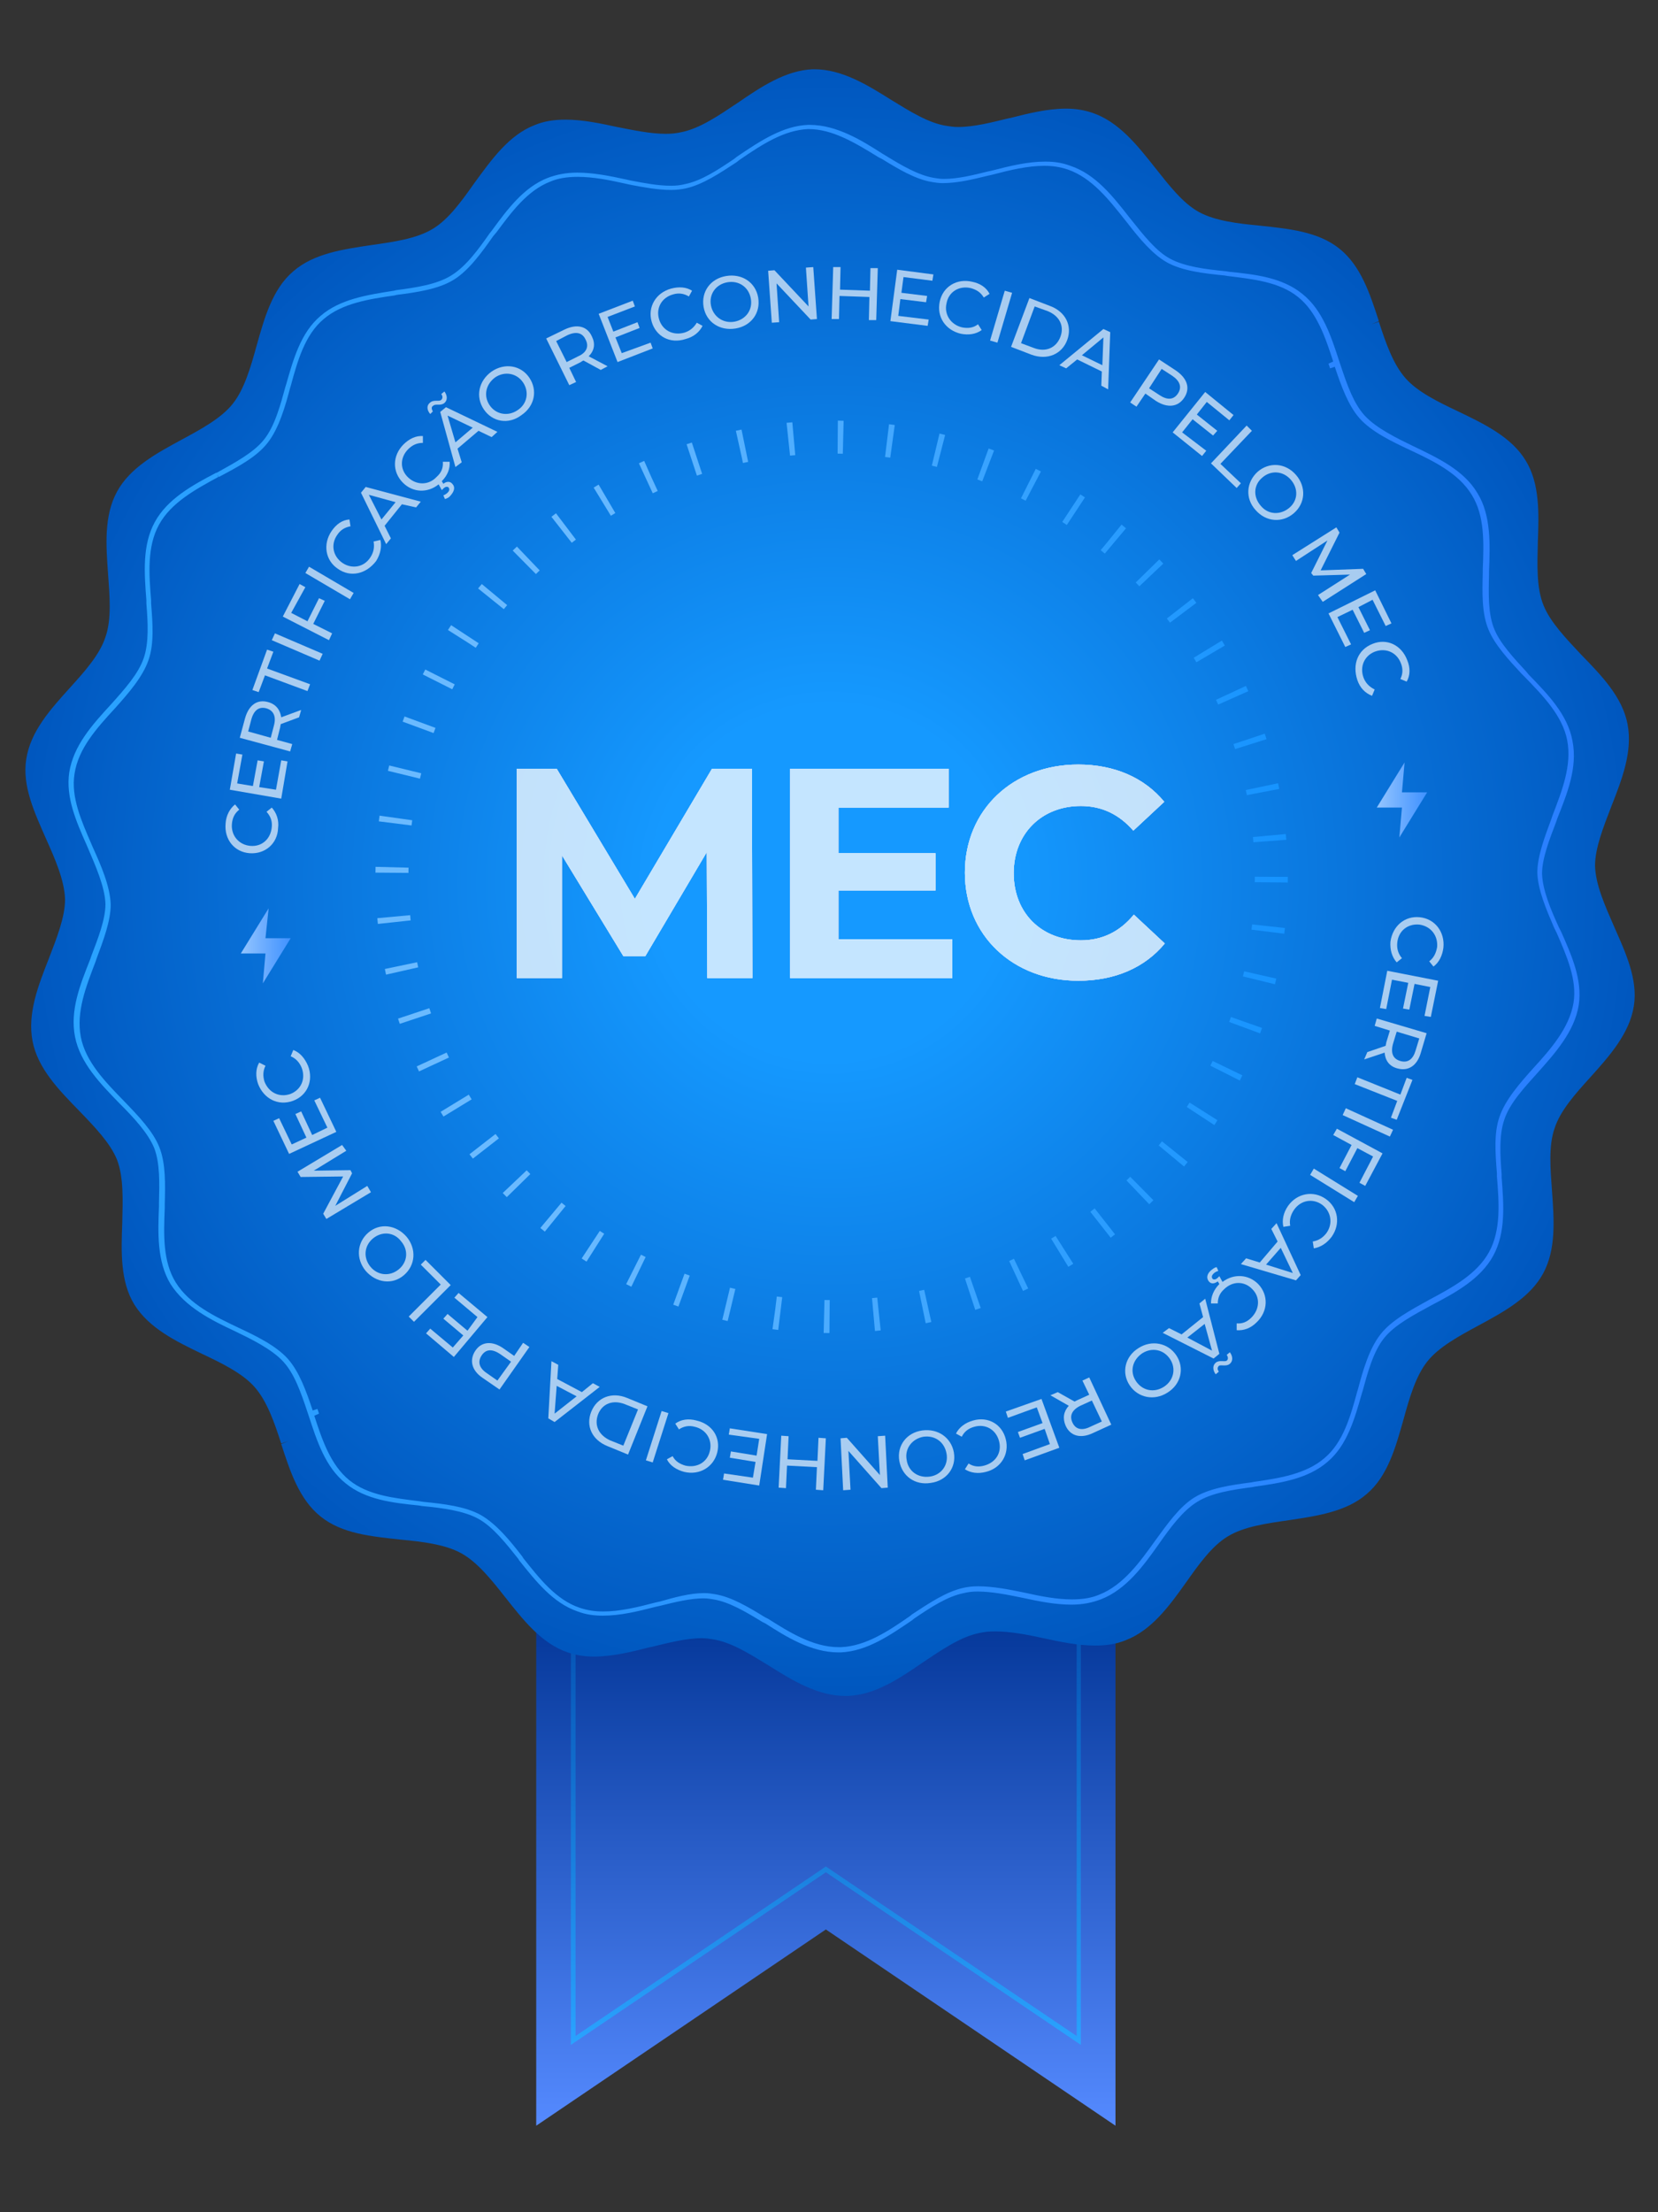 <?xml version="1.0" encoding="utf-8"?>
<!-- Generator: Adobe Illustrator 25.0.0, SVG Export Plug-In . SVG Version: 6.00 Build 0)  -->
<svg version="1.1" id="OBJECTS" xmlns="http://www.w3.org/2000/svg" xmlns:xlink="http://www.w3.org/1999/xlink" x="0px" y="0px"
	 viewBox="0 0 316 421.6" style="enable-background:new 0 0 316 421.6;" xml:space="preserve">
<rect x="0" y="0" width="316" height="421.6" fill="#333333" stroke="none"/>
<style type="text/css">
	.st0{fill:url(#SVGID_1_);}
	.st1{fill:url(#SVGID_2_);}
	.st2{fill:url(#SVGID_3_);}
	.st3{fill:url(#SVGID_4_);}
	.st4{opacity:0.65;}
	.st5{fill:#FFFFFF;}
	.st6{fill:url(#SVGID_5_);}
	.st7{fill:url(#SVGID_6_);}
	.st8{opacity:0.75;}
	.st9{fill:url(#SVGID_7_);}
	.st10{fill:url(#SVGID_8_);}
	.st11{fill:url(#SVGID_9_);}
	.st12{fill:none;stroke:url(#SVGID_10_);stroke-width:6.286;stroke-dasharray:1.05,8.38;}
</style>
<g>
	<linearGradient id="SVGID_1_" gradientUnits="userSpaceOnUse" x1="157.401" y1="405.061" x2="157.401" y2="149.386">
		<stop  offset="0" style="stop-color:#558AFF"/>
		<stop  offset="0.396" style="stop-color:#003394"/>
	</linearGradient>
	<polygon class="st0" points="102.2,149.4 102.2,345.2 102.2,405.1 157.4,367.7 212.6,405.1 212.6,345.2 212.6,149.4 	"/>
</g>
<g>
	<linearGradient id="SVGID_2_" gradientUnits="userSpaceOnUse" x1="157.401" y1="389.712" x2="157.401" y2="165.178">
		<stop  offset="0" style="stop-color:#2AA3FF"/>
		<stop  offset="0.396" style="stop-color:#0048AA"/>
	</linearGradient>
	<path class="st1" d="M108.8,389.7V165.2H206v224.5l-48.6-32.9L108.8,389.7z M157.4,355.7l47.8,32.3v-222h-95.5v222L157.4,355.7z"/>
</g>
<g>
	
		<radialGradient id="SVGID_3_" cx="158.2" cy="147.8" r="154.181" gradientTransform="matrix(1 0 0 -1 0 316)" gradientUnits="userSpaceOnUse">
		<stop  offset="0.218" style="stop-color:#1599FF"/>
		<stop  offset="1" style="stop-color:#0057BF"/>
	</radialGradient>
	<path class="st2" d="M161.1,323.2c-5.2,0-10-2.9-14.6-5.8c-3.6-2.2-7.2-4.5-10.7-5c-0.6-0.1-1.3-0.2-2.1-0.2c-3,0-6.4,0.9-9.7,1.7
		h-0.1c-3.5,0.9-7.2,1.8-10.7,1.8c-1.9,0-3.5-0.3-5-0.8c-5-1.7-8.5-6.2-11.9-10.5c-2.6-3.3-5.3-6.7-8.4-8.4
		c-3.1-1.7-7.4-2.2-11.6-2.6c-5.5-0.6-11.1-1.1-15.2-4.4s-5.8-8.6-7.5-13.8l1.4-0.6l-1.4,0.5c-1.3-4-2.7-8.1-5.1-10.8
		c-2.3-2.6-6.2-4.5-10-6.3c-5-2.4-10.1-4.9-12.9-9.4c-2.7-4.4-2.5-10.1-2.3-15.5c0.1-4.3,0.3-8.7-1-12.1c-1.3-3.2-4.3-6.3-7.2-9.3
		c-3.9-4-7.9-8.1-8.9-13.3c-1-5.3,1.1-10.6,3.1-15.7c1.5-3.9,3.1-7.9,3.1-11.3c-0.1-3.6-1.9-7.7-3.6-11.5c-2.2-5-4.6-10.1-3.8-15.2
		c0.8-5.3,4.6-9.5,8.3-13.6c2.8-3.1,5.7-6.3,6.8-9.7c1.2-3.4,0.8-7.8,0.5-12c-0.4-5.5-0.8-11.1,1.7-15.7s7.5-7.3,12.3-9.9
		c3.7-2,7.6-4.1,9.8-6.9s3.4-7,4.5-11c1.5-5.3,3-10.8,7-14.2c3.9-3.4,9.5-4.2,14.9-5c4.2-0.6,8.6-1.2,11.7-3.1
		c3-1.8,5.5-5.3,7.9-8.7c3.3-4.5,6.6-9.2,11.6-11.1c1.7-0.7,3.6-1,5.8-1c3.2,0,6.6,0.7,9.8,1.4c3.1,0.6,6.3,1.3,9.3,1.3
		c1.1,0,2-0.1,2.9-0.3c3.6-0.7,7.2-3.2,10.8-5.6c4.5-3.1,9.2-6.2,14.3-6.4h0.3c5.2,0,10,2.9,14.6,5.8c3.6,2.2,7.2,4.5,10.7,5
		c0.6,0.1,1.3,0.2,2.1,0.2c3.1,0,6.5-0.9,9.8-1.7h0.1c3.5-0.9,7.2-1.8,10.7-1.8c1.9,0,3.5,0.3,5,0.8c5,1.7,8.5,6.1,11.9,10.4
		c2.7,3.4,5.3,6.8,8.4,8.5c3.1,1.7,7.4,2.2,11.6,2.6c5.5,0.6,11.1,1.1,15.2,4.4c4.1,3.3,5.8,8.6,7.5,13.8l-1.4,0.6l1.4-0.5
		c1.3,4,2.7,8.1,5.1,10.8c2.3,2.6,6.2,4.5,10,6.3c5,2.4,10.2,4.9,12.9,9.4c2.7,4.4,2.5,10.1,2.3,15.5c-0.1,4.3-0.3,8.7,1.1,12.1
		c1.3,3.2,4.3,6.3,7.1,9.3c3.9,4,7.9,8.1,8.9,13.3c1,5.3-1.1,10.6-3.1,15.7c-1.5,3.9-3.1,7.9-3.1,11.3c0.1,3.6,1.9,7.6,3.6,11.5
		c2.2,5,4.6,10.1,3.8,15.2c-0.8,5.2-4.6,9.5-8.3,13.6c-2.8,3.1-5.7,6.3-6.8,9.7c-1.2,3.4-0.8,7.8-0.5,12c0.4,5.5,0.8,11.1-1.7,15.7
		c-2.5,4.6-7.5,7.3-12.3,9.9c-3.7,2-7.6,4.1-9.8,6.9c-2.2,2.8-3.4,7-4.5,11c-1.5,5.3-3,10.8-7,14.2c-3.9,3.4-9.5,4.2-14.8,5
		c-4.2,0.6-8.6,1.2-11.7,3.1c-3,1.8-5.5,5.3-7.9,8.7c-3.2,4.5-6.6,9.2-11.6,11.1c-1.7,0.7-3.6,1-5.8,1l0,0c-3.2,0-6.6-0.7-9.8-1.4
		c-3.2-0.7-6.4-1.3-9.3-1.3c-1.1,0-2,0.1-2.9,0.3c-3.6,0.7-7.2,3.2-10.8,5.6c-4.5,3.1-9.1,6.2-14.3,6.4l0,0L161.1,323.2L161.1,323.2
		z"/>
</g>
<g>
	<g>
		<linearGradient id="SVGID_4_" gradientUnits="userSpaceOnUse" x1="13.166" y1="169.412" x2="301" y2="169.412">
			<stop  offset="0" style="stop-color:#2AA3FF"/>
			<stop  offset="1" style="stop-color:#2A7FFF"/>
		</linearGradient>
		<path class="st3" d="M159.8,314.9c-5.2,0-10-3-13.9-5.5l-0.6-0.3c-3.1-1.9-6.3-3.8-9.3-4.3c-0.6-0.1-1.2-0.2-1.9-0.2
			c-2.5,0-5.4,0.7-8.2,1.4l-0.9,0.2c-3.5,0.9-6.8,1.7-10.1,1.7c-1.7,0-3.2-0.2-4.8-0.8c-4.7-1.6-8-5.8-11.2-9.8l-0.1-0.2
			c-2.3-2.9-4.9-6.2-7.7-7.7c-2.8-1.5-6.6-2-10.7-2.4l-0.6-0.1c-5-0.5-10.1-1.1-13.9-4.2c-3.9-3.1-5.5-8.1-7.1-13l-0.2-0.6l0,0
			c-1.3-3.9-2.5-7.3-4.6-9.6c-2.2-2.4-6.1-4.3-9.2-5.8c-4.5-2.1-9.5-4.6-12.3-9c-2.6-4.3-2.4-9.8-2.2-14.8l0-0.7
			c0.1-3.7,0.2-7.5-0.9-10.4c-1.2-2.9-3.9-5.8-6.6-8.5c-3.7-3.8-7.5-7.7-8.5-12.7c-1-5.1,1-10,2.9-14.8l0.2-0.6
			c1.3-3.4,2.7-7,2.7-9.9c-0.1-3.3-1.9-7.3-3.3-10.6l-0.3-0.7c-2-4.5-4-9.1-3.3-13.8c0.8-5.1,4.4-9.1,7.9-12.9
			c2.6-2.9,5.3-5.9,6.3-8.9c1-2.9,0.8-6.7,0.5-10.4l0-0.6c-0.4-5.2-0.8-10.5,1.6-14.9c2.4-4.4,7.1-7,11.7-9.4l0.1,0
			c3.4-1.9,7-3.8,9-6.3c2.1-2.6,3.2-6.8,4.1-10.1l0.1-0.3c1.4-4.9,2.8-10,6.6-13.2c3.7-3.2,8.9-4,14-4.8l0.4-0.1
			c3.8-0.5,7.8-1.1,10.5-2.8c2.8-1.7,5.2-5,7.3-8l0.4-0.5c3-4.1,6.1-8.3,10.7-10.1c1.6-0.6,3.4-1,5.6-1c3,0,6.1,0.6,9.3,1.3l0.9,0.2
			c2.6,0.5,5.2,1,7.7,1c1,0,1.8-0.1,2.6-0.3c3.1-0.6,6.3-2.7,9.4-4.8l0.5-0.4c4.7-3.2,8.9-5.9,13.6-6.1l0.3,0c5.2,0,10,3,13.9,5.5
			l0.5,0.3c3.1,1.9,6.3,3.8,9.3,4.3c0.6,0.1,1.2,0.2,1.9,0.2c2.6,0,5.5-0.7,8.3-1.4l0.9-0.2c3.5-0.9,6.8-1.7,10.1-1.7
			c1.7,0,3.2,0.2,4.8,0.8c4.8,1.6,8.1,5.8,11.3,9.9l0.4,0.5c2.4,3,4.7,5.9,7.3,7.3c2.8,1.5,6.6,2,10.7,2.4l0.6,0.1
			c5,0.5,10.1,1.1,13.9,4.2c3.9,3.1,5.5,8.1,7.1,13l0.2,0.6l0,0c1.3,3.9,2.5,7.3,4.6,9.6c2.2,2.4,6.1,4.3,9.2,5.8
			c4.8,2.3,9.7,4.6,12.3,9c2.6,4.2,2.4,9.8,2.2,14.8l0,0.7c-0.1,3.7-0.2,7.5,1,10.4c1.1,2.7,3.7,5.5,6.1,8.1l0.4,0.5
			c3.7,3.8,7.5,7.7,8.4,12.7c1,5.1-1,10-2.9,14.8l-0.2,0.6c-1.3,3.4-2.7,7-2.7,9.9c0.1,3.1,1.6,6.7,3.2,10.2l0.5,1
			c2,4.5,4,9.1,3.3,13.8c-0.8,5.1-4.6,9.3-7.9,13c-2.6,2.9-5.3,5.8-6.3,8.9c-1,2.9-0.8,6.7-0.5,10.4l0,0.6
			c0.4,5.2,0.8,10.5-1.6,14.9c-2.4,4.4-7.1,7-11.7,9.4c-3.5,1.9-7.1,3.8-9.1,6.3c-2.1,2.6-3.2,6.8-4.1,10.1l-0.1,0.3
			c-1.4,4.9-2.8,10-6.6,13.2c-3.7,3.2-8.8,4-13.8,4.7l-0.5,0.1c-3.8,0.5-7.8,1.1-10.5,2.8c-2.8,1.7-5.2,5-7.3,8
			c-2.9,4.1-6.2,8.7-11.1,10.6c-1.6,0.6-3.4,1-5.6,1c-3,0-6.1-0.6-9.3-1.3c-2.9-0.6-5.9-1.2-8.6-1.2c-1,0-1.8,0.1-2.6,0.3
			c-3.1,0.6-6.3,2.7-9.4,4.8l-0.5,0.4c-4,2.7-8.5,5.9-13.6,6.1H159.8z M134.2,303.6c0.8,0,1.4,0.1,2,0.2c3.2,0.5,6.5,2.5,9.6,4.4
			l0.6,0.3c3.8,2.4,8.5,5.4,13.4,5.4h0.5c4.8-0.2,9.2-3.2,13.1-5.9l0.5-0.4c3.2-2.1,6.5-4.3,9.7-5c0.9-0.2,1.8-0.3,2.8-0.3
			c2.8,0,5.9,0.6,8.8,1.2c3.1,0.7,6.2,1.3,9.1,1.3c2.1,0,3.8-0.3,5.2-0.9c4.6-1.8,7.8-6.3,10.6-10.2c2.2-3,4.6-6.5,7.5-8.3
			c2.9-1.8,7-2.4,10.9-2.9l0.5-0.1c4.9-0.7,9.9-1.5,13.4-4.5c3.6-3,5-8,6.3-12.8l0.1-0.3c0.9-3.4,2.1-7.7,4.3-10.5
			c2.1-2.7,5.7-4.6,9.3-6.6c4.5-2.4,9.1-4.9,11.4-9.1c2.3-4.2,1.9-9.4,1.5-14.4l0-0.6c-0.3-3.8-0.6-7.7,0.5-10.8
			c1.1-3.2,3.8-6.3,6.4-9.2c3.3-3.6,6.9-7.7,7.7-12.5c0.7-4.4-1.3-8.9-3.2-13.3l-0.5-1c-1.5-3.5-3.1-7.2-3.2-10.5
			c0-3.1,1.4-6.8,2.7-10.3l0.2-0.6c1.8-4.7,3.7-9.5,2.8-14.3c-0.9-4.7-4.6-8.5-8.2-12.2l-0.5-0.5c-2.5-2.7-5.1-5.5-6.3-8.4
			c-1.3-3.1-1.2-7-1.1-10.8l0-0.7c0.2-5,0.4-10.2-2.1-14.2c-2.5-4.1-7.2-6.4-11.9-8.6c-3.2-1.5-7.2-3.4-9.5-6
			c-2.1-2.4-3.4-5.9-4.7-9.8l-0.9,0.3l-0.3-0.9l0.9-0.4c-1.5-4.6-3.1-9.4-6.7-12.3c-3.6-2.9-8.6-3.4-13.4-4l-0.6-0.1
			c-4.1-0.4-8.1-0.9-11-2.5c-2.8-1.6-5.2-4.5-7.6-7.6l-0.4-0.5c-3.1-3.9-6.3-8-10.9-9.6c-1.5-0.5-2.9-0.7-4.5-0.7
			c-3.1,0-6.5,0.8-9.9,1.7l-0.9,0.2c-2.8,0.7-5.8,1.4-8.5,1.4c-0.8,0-1.4-0.1-2-0.2c-3.2-0.5-6.5-2.5-9.6-4.4l-0.6-0.3
			c-4.7-2.9-8.9-5.4-13.4-5.4H154c-4.5,0.2-8.6,2.8-13.1,5.9l-0.5,0.4c-3.2,2.1-6.5,4.3-9.7,5c-0.9,0.2-1.8,0.3-2.8,0.3
			c-2.5,0-5.2-0.5-7.8-1l-0.9-0.2c-3.1-0.7-6.2-1.3-9.1-1.3c-2.1,0-3.8,0.3-5.2,0.9c-4.4,1.7-7.4,5.8-10.3,9.7L94,45
			c-2.1,3-4.6,6.5-7.5,8.3c-2.9,1.8-7,2.4-10.9,2.9l-0.4,0.1c-4.9,0.7-10,1.5-13.5,4.5c-3.6,3-5,8-6.3,12.8l-0.1,0.3
			c-0.9,3.4-2.1,7.7-4.3,10.5c-2.1,2.7-5.7,4.6-9.3,6.5l-0.3-0.4l0.2,0.4c-4.4,2.4-9,4.9-11.3,9.1c-2.3,4.2-1.9,9.4-1.5,14.4l0,0.6
			c0.3,3.8,0.6,7.7-0.5,10.8c-1.1,3.2-3.8,6.3-6.4,9.2c-3.5,3.8-7,7.7-7.7,12.5c-0.7,4.4,1.3,8.9,3.2,13.3l0.3,0.7
			c1.5,3.3,3.3,7.4,3.4,10.9c0,3.1-1.4,6.8-2.7,10.3l-0.2,0.6c-1.8,4.7-3.7,9.5-2.8,14.3c0.9,4.7,4.6,8.5,8.2,12.2
			c2.8,2.9,5.6,5.8,6.8,8.9c1.2,3.1,1.1,7,1,10.8l0,0.7c-0.2,5-0.4,10.2,2.1,14.2c2.6,4.2,7.5,6.5,11.9,8.6c3.2,1.5,7.2,3.4,9.5,6
			c2.1,2.4,3.4,5.9,4.7,9.8l0.9-0.3l0.3,0.9l-0.9,0.4c1.5,4.6,3.1,9.4,6.7,12.3c3.6,2.9,8.6,3.4,13.4,4l0.6,0.1
			c4.1,0.4,8.1,0.9,11,2.5c3,1.7,5.7,5,8,8l0.1,0.2c3.1,3.9,6.3,8,10.8,9.5c1.5,0.5,2.9,0.7,4.5,0.7c3.1,0,6.5-0.8,9.9-1.7l0.9-0.2
			C128.6,304.4,131.5,303.6,134.2,303.6z"/>
	</g>
</g>
<g class="st4">
	<g>
		<path class="st5" d="M47.6,162.6c-2.9-0.2-4.9-2.6-4.6-5.7c0.1-1.5,0.8-2.8,1.8-3.6l0.8,1c-0.9,0.7-1.3,1.6-1.4,2.7
			c-0.2,2.2,1.3,4,3.5,4.2c2.2,0.2,3.9-1.3,4.1-3.6c0.1-1.1-0.2-2-1-2.9l1-0.8c0.9,1,1.4,2.4,1.2,3.9
			C52.9,160.8,50.5,162.8,47.6,162.6z"/>
		<path class="st5" d="M53.6,144.9l1.2,0.2l-1.2,7.1l-9.8-1.7l1.2-6.9l1.2,0.2l-1,5.5l3,0.5l0.9-4.9l1.2,0.2l-0.9,4.9l3.2,0.5
			L53.6,144.9z"/>
		<path class="st5" d="M57,136.7l-3.5,1.3c0,0.2-0.1,0.4-0.1,0.6l-0.6,2.4l2.9,0.8l-0.4,1.4l-9.6-2.6l1-3.7c0.7-2.5,2.3-3.7,4.4-3.1
			c1.5,0.4,2.3,1.5,2.5,2.9l3.8-1.4L57,136.7z M50.8,135c-1.4-0.4-2.4,0.3-2.9,2.1l-0.6,2.3l4.3,1.2l0.6-2.3
			C52.7,136.5,52.1,135.4,50.8,135z"/>
		<path class="st5" d="M50.5,128.7l-1.2,3.2l-1.2-0.4l2.8-7.7l1.2,0.4l-1.2,3.2l8.2,3l-0.5,1.3L50.5,128.7z"/>
		<path class="st5" d="M51.8,122l0.6-1.3l9.1,3.9l-0.6,1.3L51.8,122z"/>
		<path class="st5" d="M55.5,116.8l3.1,1.6l2.2-4.4l1.1,0.5l-2.2,4.4l3.6,1.8l-0.6,1.3l-8.8-4.5l3.2-6.2l1.1,0.6L55.5,116.8z"/>
		<path class="st5" d="M58.2,109.2l0.7-1.2l8.5,5l-0.7,1.2L58.2,109.2z"/>
		<path class="st5" d="M64.4,108.4c-2.4-1.6-2.9-4.7-1.2-7.2c0.9-1.3,2-2.1,3.4-2.2l0.2,1.3c-1.1,0.2-1.9,0.7-2.5,1.6
			c-1.3,1.8-0.9,4.1,1,5.4c1.8,1.2,4.1,0.8,5.3-1.1c0.6-0.9,0.8-1.9,0.6-3l1.3-0.3c0.3,1.3,0,2.7-0.8,4
			C69.8,109.4,66.8,110.1,64.4,108.4z"/>
		<path class="st5" d="M76.6,96.1l-3.3,4.1l1.2,2.4l-0.9,1.1l-4.8-9.8l0.9-1.1l10.5,2.8l-0.9,1.1L76.6,96.1z M75.4,95.7l-5.1-1.4
			l2.4,4.7L75.4,95.7z"/>
		<path class="st5" d="M84.4,88l1.3,0c0.1,1.3-0.4,2.6-1.5,3.7l0.3,0.5c0.6-0.5,1.3-0.5,1.7,0c0.6,0.6,0.4,1.4-0.3,2.2
			c-0.3,0.4-0.7,0.6-1.1,0.7l-0.3-0.7c0.3-0.1,0.6-0.3,0.8-0.5c0.4-0.4,0.4-0.7,0.2-1c-0.2-0.2-0.6-0.2-1,0.2l-0.3,0.3l-0.6-1.1
			c-2.1,1.7-4.9,1.6-6.8-0.3c-2.1-2.1-2-5.2,0.1-7.3c1.1-1.1,2.4-1.7,3.7-1.6l0,1.3c-1.1,0-2,0.4-2.8,1.2c-1.6,1.6-1.6,3.9,0,5.4
			s3.9,1.5,5.4-0.1C84.1,90.1,84.5,89.2,84.4,88z"/>
		<path class="st5" d="M82.5,78.4L82,78.9c-0.7-0.8-0.7-1.7,0-2.2c0.7-0.6,1.7-0.1,2.1-0.5c0.3-0.3,0.3-0.7,0-1.1l0.6-0.5
			c0.6,0.8,0.6,1.7,0,2.2c-0.7,0.6-1.7,0.1-2.1,0.5C82.2,77.5,82.2,77.9,82.5,78.4z M91.2,82.1l-4,3.4l0.8,2.6L86.8,89l-2.9-10.5
			l1.1-0.9l9.8,4.7l-1.1,1L91.2,82.1z M90.1,81.5l-4.8-2.3l1.5,5.1L90.1,81.5z"/>
		<path class="st5" d="M92.2,78c-1.6-2.4-1-5.4,1.5-7.2c2.5-1.7,5.6-1.2,7.2,1.2c1.6,2.4,1,5.4-1.5,7.1C96.9,81,93.8,80.4,92.2,78z
			 M99.7,72.9c-1.2-1.8-3.5-2.2-5.3-1c-1.8,1.3-2.3,3.5-1.1,5.3s3.5,2.2,5.3,1C100.5,77,100.9,74.7,99.7,72.9z"/>
		<path class="st5" d="M114.5,70.5l-3.3-1.8c-0.2,0.1-0.4,0.2-0.5,0.3l-2.2,1.1l1.3,2.7l-1.3,0.6l-4.4-8.9l3.5-1.7
			c2.3-1.1,4.3-0.7,5.2,1.3c0.7,1.4,0.5,2.7-0.6,3.8l3.6,1.9L114.5,70.5z M111.6,64.7c-0.6-1.3-1.8-1.6-3.5-0.8L106,65l2,4l2.2-1.1
			C111.8,67.2,112.3,66,111.6,64.7z"/>
		<path class="st5" d="M124,65.3l0.4,1.1l-6.7,2.6l-3.6-9.2l6.5-2.5l0.4,1.1l-5.2,2l1.1,2.8l4.6-1.8l0.4,1.1l-4.6,1.8l1.2,3
			L124,65.3z"/>
		<path class="st5" d="M124.2,61.3c-0.8-2.8,0.8-5.5,3.7-6.3c1.5-0.4,2.9-0.3,4,0.4l-0.6,1.1c-1-0.6-2-0.7-3-0.4
			c-2.2,0.6-3.3,2.6-2.7,4.7c0.6,2.1,2.6,3.2,4.8,2.6c1-0.3,1.8-0.9,2.4-1.9l1.1,0.6c-0.6,1.2-1.7,2.1-3.2,2.5
			C127.7,65.6,125,64.1,124.2,61.3z"/>
		<path class="st5" d="M134.1,58.5c-0.5-2.9,1.3-5.4,4.3-5.9c3-0.5,5.6,1.2,6.1,4.1c0.5,2.9-1.3,5.4-4.3,5.9
			C137.2,63.1,134.6,61.4,134.1,58.5z M143.1,56.9c-0.4-2.2-2.3-3.5-4.5-3.1c-2.2,0.4-3.5,2.3-3.1,4.4s2.3,3.5,4.5,3.1
			C142.1,60.9,143.5,59.1,143.1,56.9z"/>
		<path class="st5" d="M155,50.9l0.7,9.9l-1.2,0.1l-6.5-6.9l0.5,7.4l-1.4,0.1l-0.7-9.9l1.2-0.1l6.5,6.9l-0.5-7.4L155,50.9z"/>
		<path class="st5" d="M167.3,51.1L167,61l-1.4,0l0.1-4.4l-5.7-0.2l-0.1,4.4l-1.4,0l0.3-9.9l1.4,0l-0.1,4.3l5.7,0.2l0.1-4.3
			L167.3,51.1z"/>
		<path class="st5" d="M177,60.9l-0.2,1.2l-7.1-0.9l1.3-9.8l6.9,0.9l-0.2,1.2l-5.5-0.7l-0.4,3l4.9,0.6l-0.2,1.2l-4.9-0.6l-0.4,3.2
			L177,60.9z"/>
		<path class="st5" d="M179.1,57.5c0.6-2.9,3.3-4.5,6.2-3.8c1.5,0.3,2.7,1.1,3.3,2.3l-1.1,0.7c-0.6-1-1.4-1.5-2.5-1.8
			c-2.2-0.5-4.2,0.7-4.6,2.9c-0.5,2.1,0.8,4.1,3,4.6c1.1,0.2,2.1,0.1,3-0.6l0.7,1.1c-1.1,0.8-2.5,1-4,0.7
			C180.2,62.9,178.5,60.4,179.1,57.5z"/>
		<path class="st5" d="M191.5,55.4l1.4,0.4l-2.8,9.5l-1.4-0.4L191.5,55.4z"/>
		<path class="st5" d="M196.2,56.8l3.9,1.5c3,1.1,4.3,3.8,3.3,6.5s-3.8,3.9-6.8,2.8l-3.9-1.5L196.2,56.8z M197,66.3
			c2.3,0.9,4.3,0,5.1-2.1c0.8-2.1-0.2-4-2.4-4.9l-2.5-0.9l-2.6,7L197,66.3z"/>
		<path class="st5" d="M210,70.8l-4.7-2.3l-2.1,1.7l-1.3-0.6l8.4-6.9l1.3,0.6l-0.4,10.9l-1.3-0.7L210,70.8z M210.1,69.6l0.2-5.3
			l-4.1,3.4L210.1,69.6z"/>
		<path class="st5" d="M225.7,75.8c-1.2,1.8-3.2,2-5.4,0.6l-2-1.4l-1.7,2.5l-1.2-0.8l5.5-8.2l3.2,2.1
			C226.3,72.1,226.9,74,225.7,75.8z M224.5,75c0.8-1.2,0.4-2.4-1.1-3.4l-2-1.3L219,74l2,1.3C222.5,76.3,223.7,76.2,224.5,75z"/>
		<path class="st5" d="M229.9,85.9l-0.8,1l-5.6-4.5l6.2-7.7l5.4,4.4l-0.8,1l-4.3-3.5l-1.9,2.4l3.9,3.1l-0.8,0.9l-3.9-3.1l-2,2.5
			L229.9,85.9z"/>
		<path class="st5" d="M237.6,81.1l1,1l-6,6.3l3.9,3.7l-0.8,0.9l-4.9-4.7L237.6,81.1z"/>
		<path class="st5" d="M239.7,89.9c2.2-1.9,5.3-1.7,7.3,0.6c2,2.3,1.8,5.4-0.4,7.3c-2.2,1.9-5.3,1.7-7.3-0.6
			C237.3,95,237.5,91.9,239.7,89.9z M245.7,96.8c1.7-1.4,1.8-3.7,0.3-5.4c-1.5-1.7-3.8-1.8-5.4-0.4c-1.7,1.4-1.8,3.7-0.3,5.4
			C241.7,98.1,244,98.2,245.7,96.8z"/>
		<path class="st5" d="M251.2,113.4l6.1-3.9l-7,0.2l-0.4-0.5l3.1-6.2l-6,3.9l-0.7-1.1l8.4-5.3l0.6,1l-3.6,7.2l8.1-0.3l0.6,1
			l-8.3,5.3L251.2,113.4z"/>
		<path class="st5" d="M257.5,122.8l-1.1,0.5l-3.2-6.4l8.9-4.4l3.1,6.3l-1.1,0.5l-2.5-5l-2.7,1.4l2.2,4.4l-1.1,0.5l-2.2-4.4
			l-2.9,1.4L257.5,122.8z"/>
		<path class="st5" d="M261.6,122.7c2.7-1.1,5.5,0.2,6.6,3.1c0.6,1.4,0.6,2.9-0.1,4.1l-1.2-0.5c0.5-1,0.5-2,0.1-3
			c-0.8-2.1-2.9-3-5-2.2c-2,0.8-2.9,2.9-2.1,5c0.4,1,1.1,1.7,2.1,2.2l-0.5,1.2c-1.3-0.5-2.3-1.5-2.8-3
			C257.7,126.6,258.8,123.8,261.6,122.7z"/>
		<path class="st5" d="M270.6,174.8c2.9,0.3,4.8,2.8,4.5,5.8c-0.2,1.5-0.8,2.8-1.9,3.6l-0.8-1c0.9-0.7,1.3-1.6,1.5-2.7
			c0.2-2.2-1.2-4-3.4-4.3c-2.2-0.2-4,1.2-4.2,3.5c-0.1,1.1,0.2,2.1,0.9,2.9l-1,0.8c-0.9-1-1.3-2.4-1.2-3.9
			C265.4,176.5,267.7,174.5,270.6,174.8z"/>
		<path class="st5" d="M264.2,192.3l-1.2-0.2l1.4-7.1l9.7,1.9l-1.4,6.9l-1.2-0.2l1.1-5.5l-3-0.6l-1,4.9l-1.2-0.2l1-4.9l-3.1-0.6
			L264.2,192.3z"/>
		<path class="st5" d="M260.6,200.5l3.5-1.2c0-0.2,0.1-0.4,0.1-0.6l0.7-2.3l-2.9-0.9l0.4-1.4l9.5,2.8l-1.1,3.7
			c-0.7,2.5-2.4,3.6-4.5,3c-1.5-0.4-2.3-1.5-2.4-3l-3.9,1.3L260.6,200.5z M266.9,202.2c1.4,0.4,2.4-0.3,2.9-2l0.7-2.3l-4.3-1.3
			l-0.7,2.3C265,200.7,265.5,201.8,266.9,202.2z"/>
		<path class="st5" d="M266.9,208.6l1.2-3.2l1.1,0.4l-3,7.6l-1.1-0.4l1.2-3.2l-8.1-3.2l0.5-1.3L266.9,208.6z"/>
		<path class="st5" d="M265.5,215.3l-0.6,1.3l-9-4.1l0.6-1.3L265.5,215.3z"/>
		<path class="st5" d="M261.7,220.4l-3-1.6l-2.3,4.4l-1.1-0.6l2.3-4.4l-3.5-1.9l0.7-1.2l8.7,4.7l-3.3,6.2l-1.1-0.6L261.7,220.4z"/>
		<path class="st5" d="M258.8,227.9l-0.7,1.2l-8.4-5.2l0.7-1.2L258.8,227.9z"/>
		<path class="st5" d="M252.7,228.5c2.4,1.7,2.8,4.8,1.1,7.2c-0.9,1.2-2.1,2-3.4,2.2l-0.2-1.3c1.1-0.2,1.9-0.7,2.6-1.6
			c1.3-1.8,0.9-4.1-0.8-5.4c-1.8-1.3-4.1-0.9-5.4,1c-0.6,0.9-0.9,1.9-0.7,3l-1.3,0.2c-0.3-1.3,0-2.7,0.9-4
			C247.2,227.4,250.3,226.8,252.7,228.5z"/>
		<path class="st5" d="M240.1,240.6l3.4-4l-1.2-2.4l1-1.1l4.6,9.9L247,244l-10.5-3.1l1-1.1L240.1,240.6z M241.3,241l5.1,1.6
			l-2.3-4.8L241.3,241z"/>
		<path class="st5" d="M232.1,248.4l-1.3,0c0-1.3,0.5-2.6,1.6-3.7l-0.3-0.5c-0.7,0.5-1.3,0.5-1.7,0c-0.5-0.6-0.4-1.4,0.4-2.1
			c0.4-0.3,0.7-0.6,1.1-0.6l0.3,0.7c-0.3,0.1-0.6,0.2-0.9,0.5c-0.4,0.4-0.4,0.7-0.2,1c0.2,0.2,0.6,0.2,1-0.2l0.3-0.3l0.6,1.1
			c2.1-1.6,4.9-1.5,6.8,0.4c2,2.1,1.9,5.2-0.3,7.3c-1.1,1.1-2.4,1.6-3.8,1.5l0-1.3c1.1,0.1,2-0.3,2.8-1.1c1.6-1.6,1.7-3.9,0.2-5.4
			c-1.5-1.6-3.8-1.6-5.4,0C232.5,246.4,232.1,247.3,232.1,248.4z"/>
		<path class="st5" d="M225.2,254.3l4.1-3.3l-0.7-2.6l1.1-0.9l2.7,10.5l-1.1,0.9l-9.7-4.9l1.2-0.9L225.2,254.3z M226.3,254.9
			l4.7,2.5l-1.4-5.1L226.3,254.9z M233.8,258.2l0.6-0.5c0.6,0.8,0.6,1.7,0,2.2c-0.7,0.6-1.7,0.1-2.1,0.4c-0.3,0.3-0.3,0.7,0,1.1
			l-0.6,0.5c-0.6-0.8-0.6-1.7,0-2.2c0.7-0.6,1.7-0.1,2.1-0.4C234.1,259.1,234.1,258.6,233.8,258.2z"/>
		<path class="st5" d="M224.2,258.3c1.6,2.4,0.9,5.5-1.7,7.1c-2.5,1.6-5.6,1-7.2-1.4c-1.6-2.4-0.9-5.5,1.7-7.1
			C219.5,255.3,222.6,255.9,224.2,258.3z M216.5,263.2c1.2,1.8,3.4,2.3,5.3,1.1c1.9-1.2,2.4-3.5,1.2-5.3c-1.2-1.8-3.4-2.3-5.3-1.1
			C215.8,259.2,215.3,261.4,216.5,263.2z"/>
		<path class="st5" d="M201.6,265.3l3.2,1.8c0.2-0.1,0.4-0.2,0.6-0.3l2.2-1l-1.3-2.7l1.3-0.6l4.2,9l-3.5,1.6
			c-2.3,1.1-4.3,0.6-5.2-1.4c-0.6-1.4-0.4-2.7,0.6-3.8l-3.5-2L201.6,265.3z M204.4,271.1c0.6,1.3,1.8,1.6,3.4,0.8l2.2-1l-1.9-4
			l-2.2,1C204.3,268.7,203.8,269.8,204.4,271.1z"/>
		<path class="st5" d="M192.1,270.2l-0.4-1.2l6.8-2.4l3.4,9.3l-6.6,2.4l-0.4-1.2l5.2-1.9l-1-2.9l-4.7,1.7l-0.4-1.1l4.7-1.7l-1.1-3
			L192.1,270.2z"/>
		<path class="st5" d="M191.7,274.3c0.7,2.8-0.9,5.5-3.8,6.2c-1.5,0.4-2.9,0.2-4-0.5l0.7-1.1c0.9,0.6,1.9,0.7,3,0.4
			c2.2-0.6,3.4-2.5,2.8-4.7s-2.6-3.3-4.7-2.7c-1.1,0.3-1.9,0.9-2.4,1.9l-1.1-0.6c0.6-1.2,1.8-2.1,3.3-2.5
			C188.3,269.9,191,271.4,191.7,274.3z"/>
		<path class="st5" d="M181.8,276.8c0.5,2.9-1.4,5.4-4.4,5.8c-3,0.5-5.5-1.3-6-4.2c-0.5-2.9,1.4-5.4,4.4-5.8
			C178.8,272.2,181.3,274,181.8,276.8z M172.8,278.2c0.3,2.2,2.2,3.5,4.4,3.2c2.2-0.3,3.6-2.2,3.2-4.4s-2.2-3.5-4.4-3.2
			C173.8,274.2,172.4,276.1,172.8,278.2z"/>
		<path class="st5" d="M160.7,284l-0.5-9.9l1.2-0.1l6.3,7.1l-0.4-7.4l1.4-0.1l0.5,9.9l-1.2,0.1l-6.3-7.1l0.4,7.4L160.7,284z"/>
		<path class="st5" d="M148.4,283.5l0.5-9.9l1.4,0.1l-0.2,4.4l5.7,0.3l0.2-4.4l1.4,0.1l-0.5,9.9l-1.4-0.1l0.2-4.3l-5.7-0.3l-0.2,4.3
			L148.4,283.5z"/>
		<path class="st5" d="M138.9,273.4l0.2-1.2l7.1,1.1l-1.5,9.8l-6.9-1.1l0.2-1.2l5.5,0.8l0.5-3l-4.9-0.8l0.2-1.2l4.9,0.8l0.5-3.2
			L138.9,273.4z"/>
		<path class="st5" d="M136.7,276.8c-0.7,2.8-3.4,4.4-6.3,3.7c-1.5-0.4-2.7-1.2-3.3-2.4l1.1-0.6c0.5,1,1.4,1.5,2.4,1.8
			c2.2,0.5,4.2-0.6,4.7-2.8c0.5-2.1-0.7-4.1-2.9-4.6c-1.1-0.3-2.1-0.1-3,0.5l-0.7-1.1c1.1-0.8,2.5-1,4-0.6
			C135.8,271.4,137.4,274,136.7,276.8z"/>
		<path class="st5" d="M124.4,278.7l-1.3-0.4l3-9.4l1.3,0.4L124.4,278.7z"/>
		<path class="st5" d="M119.7,277.2l-3.9-1.6c-3-1.2-4.2-3.9-3.1-6.6c1.1-2.7,3.9-3.8,6.8-2.6l3.9,1.6L119.7,277.2z M119.1,267.6
			c-2.3-0.9-4.3-0.1-5.1,1.9c-0.8,2.1,0.1,4,2.3,5l2.5,1l2.8-6.9L119.1,267.6z"/>
		<path class="st5" d="M106.2,262.8l4.7,2.5l2.1-1.7l1.3,0.7l-8.6,6.7l-1.2-0.7l0.6-10.9l1.3,0.7L106.2,262.8z M106.1,264.1
			l-0.4,5.3l4.2-3.3L106.1,264.1z"/>
		<path class="st5" d="M90.6,257.4c1.2-1.8,3.3-1.9,5.4-0.4l2,1.4l1.7-2.5l1.2,0.8l-5.7,8.1l-3.2-2.2
			C89.9,261.2,89.4,259.2,90.6,257.4z M91.8,258.3c-0.8,1.2-0.5,2.4,1,3.4l2,1.4l2.6-3.6l-2-1.4C93.8,257,92.6,257.1,91.8,258.3z"/>
		<path class="st5" d="M86.6,247.3l0.8-0.9l5.5,4.6l-6.4,7.6l-5.3-4.5l0.8-0.9l4.3,3.6l2-2.3l-3.8-3.2l0.8-0.9l3.8,3.2L91,251
			L86.6,247.3z"/>
		<path class="st5" d="M78.9,251.9l-1-1l6.1-6.1l-3.8-3.8l0.9-0.9l4.8,4.8L78.9,251.9z"/>
		<path class="st5" d="M77,243c-2.2,1.9-5.3,1.5-7.3-0.8c-1.9-2.3-1.7-5.4,0.5-7.3c2.2-1.9,5.3-1.5,7.3,0.8
			C79.4,238,79.2,241.1,77,243z M71.1,236c-1.7,1.4-1.9,3.7-0.5,5.4c1.4,1.7,3.7,1.9,5.4,0.5c1.7-1.4,1.9-3.7,0.4-5.4
			C75.1,234.8,72.8,234.6,71.1,236z"/>
		<path class="st5" d="M66,219.3l-6.2,3.8l7-0.1l0.3,0.6l-3.2,6.2L70,226l0.7,1.2l-8.5,5.1l-0.6-1l3.8-7.1l-8.1,0.1l-0.6-1l8.5-5.1
			L66,219.3z"/>
		<path class="st5" d="M59.9,209.7l1.1-0.5l3.1,6.5l-9,4.2l-3-6.3l1.1-0.5l2.4,5l2.8-1.3l-2.1-4.5l1.1-0.5l2.1,4.5l2.9-1.4
			L59.9,209.7z"/>
		<path class="st5" d="M55.8,209.8c-2.8,1-5.5-0.4-6.6-3.2c-0.5-1.4-0.5-2.9,0.2-4.1l1.2,0.6c-0.5,1-0.5,2-0.2,3
			c0.8,2.1,2.8,3.1,4.9,2.4c2.1-0.8,3-2.9,2.2-5c-0.4-1-1.1-1.8-2.1-2.2l0.5-1.2c1.3,0.5,2.2,1.6,2.8,3
			C59.8,205.9,58.6,208.8,55.8,209.8z"/>
	</g>
</g>
<linearGradient id="SVGID_5_" gradientUnits="userSpaceOnUse" x1="262.4" y1="152.45" x2="272" y2="152.45">
	<stop  offset="0" style="stop-color:#94C5FF"/>
	<stop  offset="1" style="stop-color:#3F91FF"/>
</linearGradient>
<path class="st6" d="M267.7,145.3l-5.3,8.6h4.8l-0.5,5.7l5.3-8.6h-4.8L267.7,145.3z"/>
<linearGradient id="SVGID_6_" gradientUnits="userSpaceOnUse" x1="45.865" y1="180.3" x2="55.365" y2="180.3">
	<stop  offset="0" style="stop-color:#94C5FF"/>
	<stop  offset="1" style="stop-color:#3F91FF"/>
</linearGradient>
<path class="st7" d="M51.2,173.1l-5.3,8.6h4.7l-0.5,5.7l5.3-8.6h-4.8L51.2,173.1z"/>
<g class="st8">
	<g>
		<g>
			<linearGradient id="SVGID_7_" gradientUnits="userSpaceOnUse" x1="98.489" y1="166.431" x2="143.439" y2="166.431">
				<stop  offset="0" style="stop-color:#FC99A5"/>
				<stop  offset="1" style="stop-color:#C65461"/>
			</linearGradient>
			<polygon class="st9" points="135.7,146.5 121,171.3 106.1,146.5 98.5,146.5 98.5,186.4 107.1,186.4 107.1,163 118.8,182.2 
				123,182.2 134.7,162.4 134.8,186.4 143.4,186.4 143.3,146.5 			"/>
		</g>
		<g>
			<linearGradient id="SVGID_8_" gradientUnits="userSpaceOnUse" x1="150.616" y1="166.431" x2="181.495" y2="166.431">
				<stop  offset="0" style="stop-color:#FC99A5"/>
				<stop  offset="1" style="stop-color:#C65461"/>
			</linearGradient>
			<polygon class="st10" points="159.8,169.7 178.3,169.7 178.3,162.6 159.8,162.6 159.8,153.9 180.8,153.9 180.8,146.5 
				150.6,146.5 150.6,186.4 181.5,186.4 181.5,179 159.8,179 			"/>
		</g>
		<g>
			<linearGradient id="SVGID_9_" gradientUnits="userSpaceOnUse" x1="183.943" y1="166.431" x2="222" y2="166.431">
				<stop  offset="0" style="stop-color:#FC99A5"/>
				<stop  offset="1" style="stop-color:#C65461"/>
			</linearGradient>
			<path class="st11" d="M206,179.2c-7.5,0-12.8-5.2-12.8-12.8c0-7.5,5.3-12.8,12.8-12.8c4,0,7.3,1.6,10,4.7l5.9-5.5
				c-3.8-4.6-9.5-7.1-16.4-7.1c-12.4,0-21.6,8.6-21.6,20.6c0,12,9.2,20.6,21.6,20.6c7,0,12.7-2.5,16.5-7.1l-5.9-5.5
				C213.4,177.6,210,179.2,206,179.2z"/>
		</g>
	</g>
	<g>
		<g>
			<polygon class="st5" points="135.7,146.5 121,171.3 106.1,146.5 98.5,146.5 98.5,186.4 107.1,186.4 107.1,163 118.8,182.2 
				123,182.2 134.7,162.4 134.8,186.4 143.4,186.4 143.3,146.5 			"/>
			<polygon class="st5" points="135.7,146.5 121,171.3 106.1,146.5 98.5,146.5 98.5,186.4 107.1,186.4 107.1,163 118.8,182.2 
				123,182.2 134.7,162.4 134.8,186.4 143.4,186.4 143.3,146.5 			"/>
			<polygon class="st5" points="135.7,146.5 121,171.3 106.1,146.5 98.5,146.5 98.5,186.4 107.1,186.4 107.1,163 118.8,182.2 
				123,182.2 134.7,162.4 134.8,186.4 143.4,186.4 143.3,146.5 			"/>
		</g>
		<g>
			<polygon class="st5" points="159.8,169.7 178.3,169.7 178.3,162.6 159.8,162.6 159.8,153.9 180.8,153.9 180.8,146.5 150.6,146.5 
				150.6,186.4 181.5,186.4 181.5,179 159.8,179 			"/>
			<polygon class="st5" points="159.8,169.7 178.3,169.7 178.3,162.6 159.8,162.6 159.8,153.9 180.8,153.9 180.8,146.5 150.6,146.5 
				150.6,186.4 181.5,186.4 181.5,179 159.8,179 			"/>
			<polygon class="st5" points="159.8,169.7 178.3,169.7 178.3,162.6 159.8,162.6 159.8,153.9 180.8,153.9 180.8,146.5 150.6,146.5 
				150.6,186.4 181.5,186.4 181.5,179 159.8,179 			"/>
		</g>
		<g>
			<path class="st5" d="M206,179.2c-7.5,0-12.8-5.2-12.8-12.8c0-7.5,5.3-12.8,12.8-12.8c4,0,7.3,1.6,10,4.7l5.9-5.5
				c-3.8-4.6-9.5-7.1-16.4-7.1c-12.4,0-21.6,8.6-21.6,20.6c0,12,9.2,20.6,21.6,20.6c7,0,12.7-2.5,16.5-7.1l-5.9-5.5
				C213.4,177.6,210,179.2,206,179.2z"/>
			<path class="st5" d="M206,179.2c-7.5,0-12.8-5.2-12.8-12.8c0-7.5,5.3-12.8,12.8-12.8c4,0,7.3,1.6,10,4.7l5.9-5.5
				c-3.8-4.6-9.5-7.1-16.4-7.1c-12.4,0-21.6,8.6-21.6,20.6c0,12,9.2,20.6,21.6,20.6c7,0,12.7-2.5,16.5-7.1l-5.9-5.5
				C213.4,177.6,210,179.2,206,179.2z"/>
			<path class="st5" d="M206,179.2c-7.5,0-12.8-5.2-12.8-12.8c0-7.5,5.3-12.8,12.8-12.8c4,0,7.3,1.6,10,4.7l5.9-5.5
				c-3.8-4.6-9.5-7.1-16.4-7.1c-12.4,0-21.6,8.6-21.6,20.6c0,12,9.2,20.6,21.6,20.6c7,0,12.7-2.5,16.5-7.1l-5.9-5.5
				C213.4,177.6,210,179.2,206,179.2z"/>
		</g>
	</g>
</g>
<linearGradient id="SVGID_10_" gradientUnits="userSpaceOnUse" x1="71.548" y1="167.075" x2="245.411" y2="167.075">
	<stop  offset="0.209" style="stop-color:#6ABAFF"/>
	<stop  offset="1" style="stop-color:#1593FF"/>
</linearGradient>
<circle class="st12" cx="158.5" cy="167.1" r="83.8"/>
</svg>
